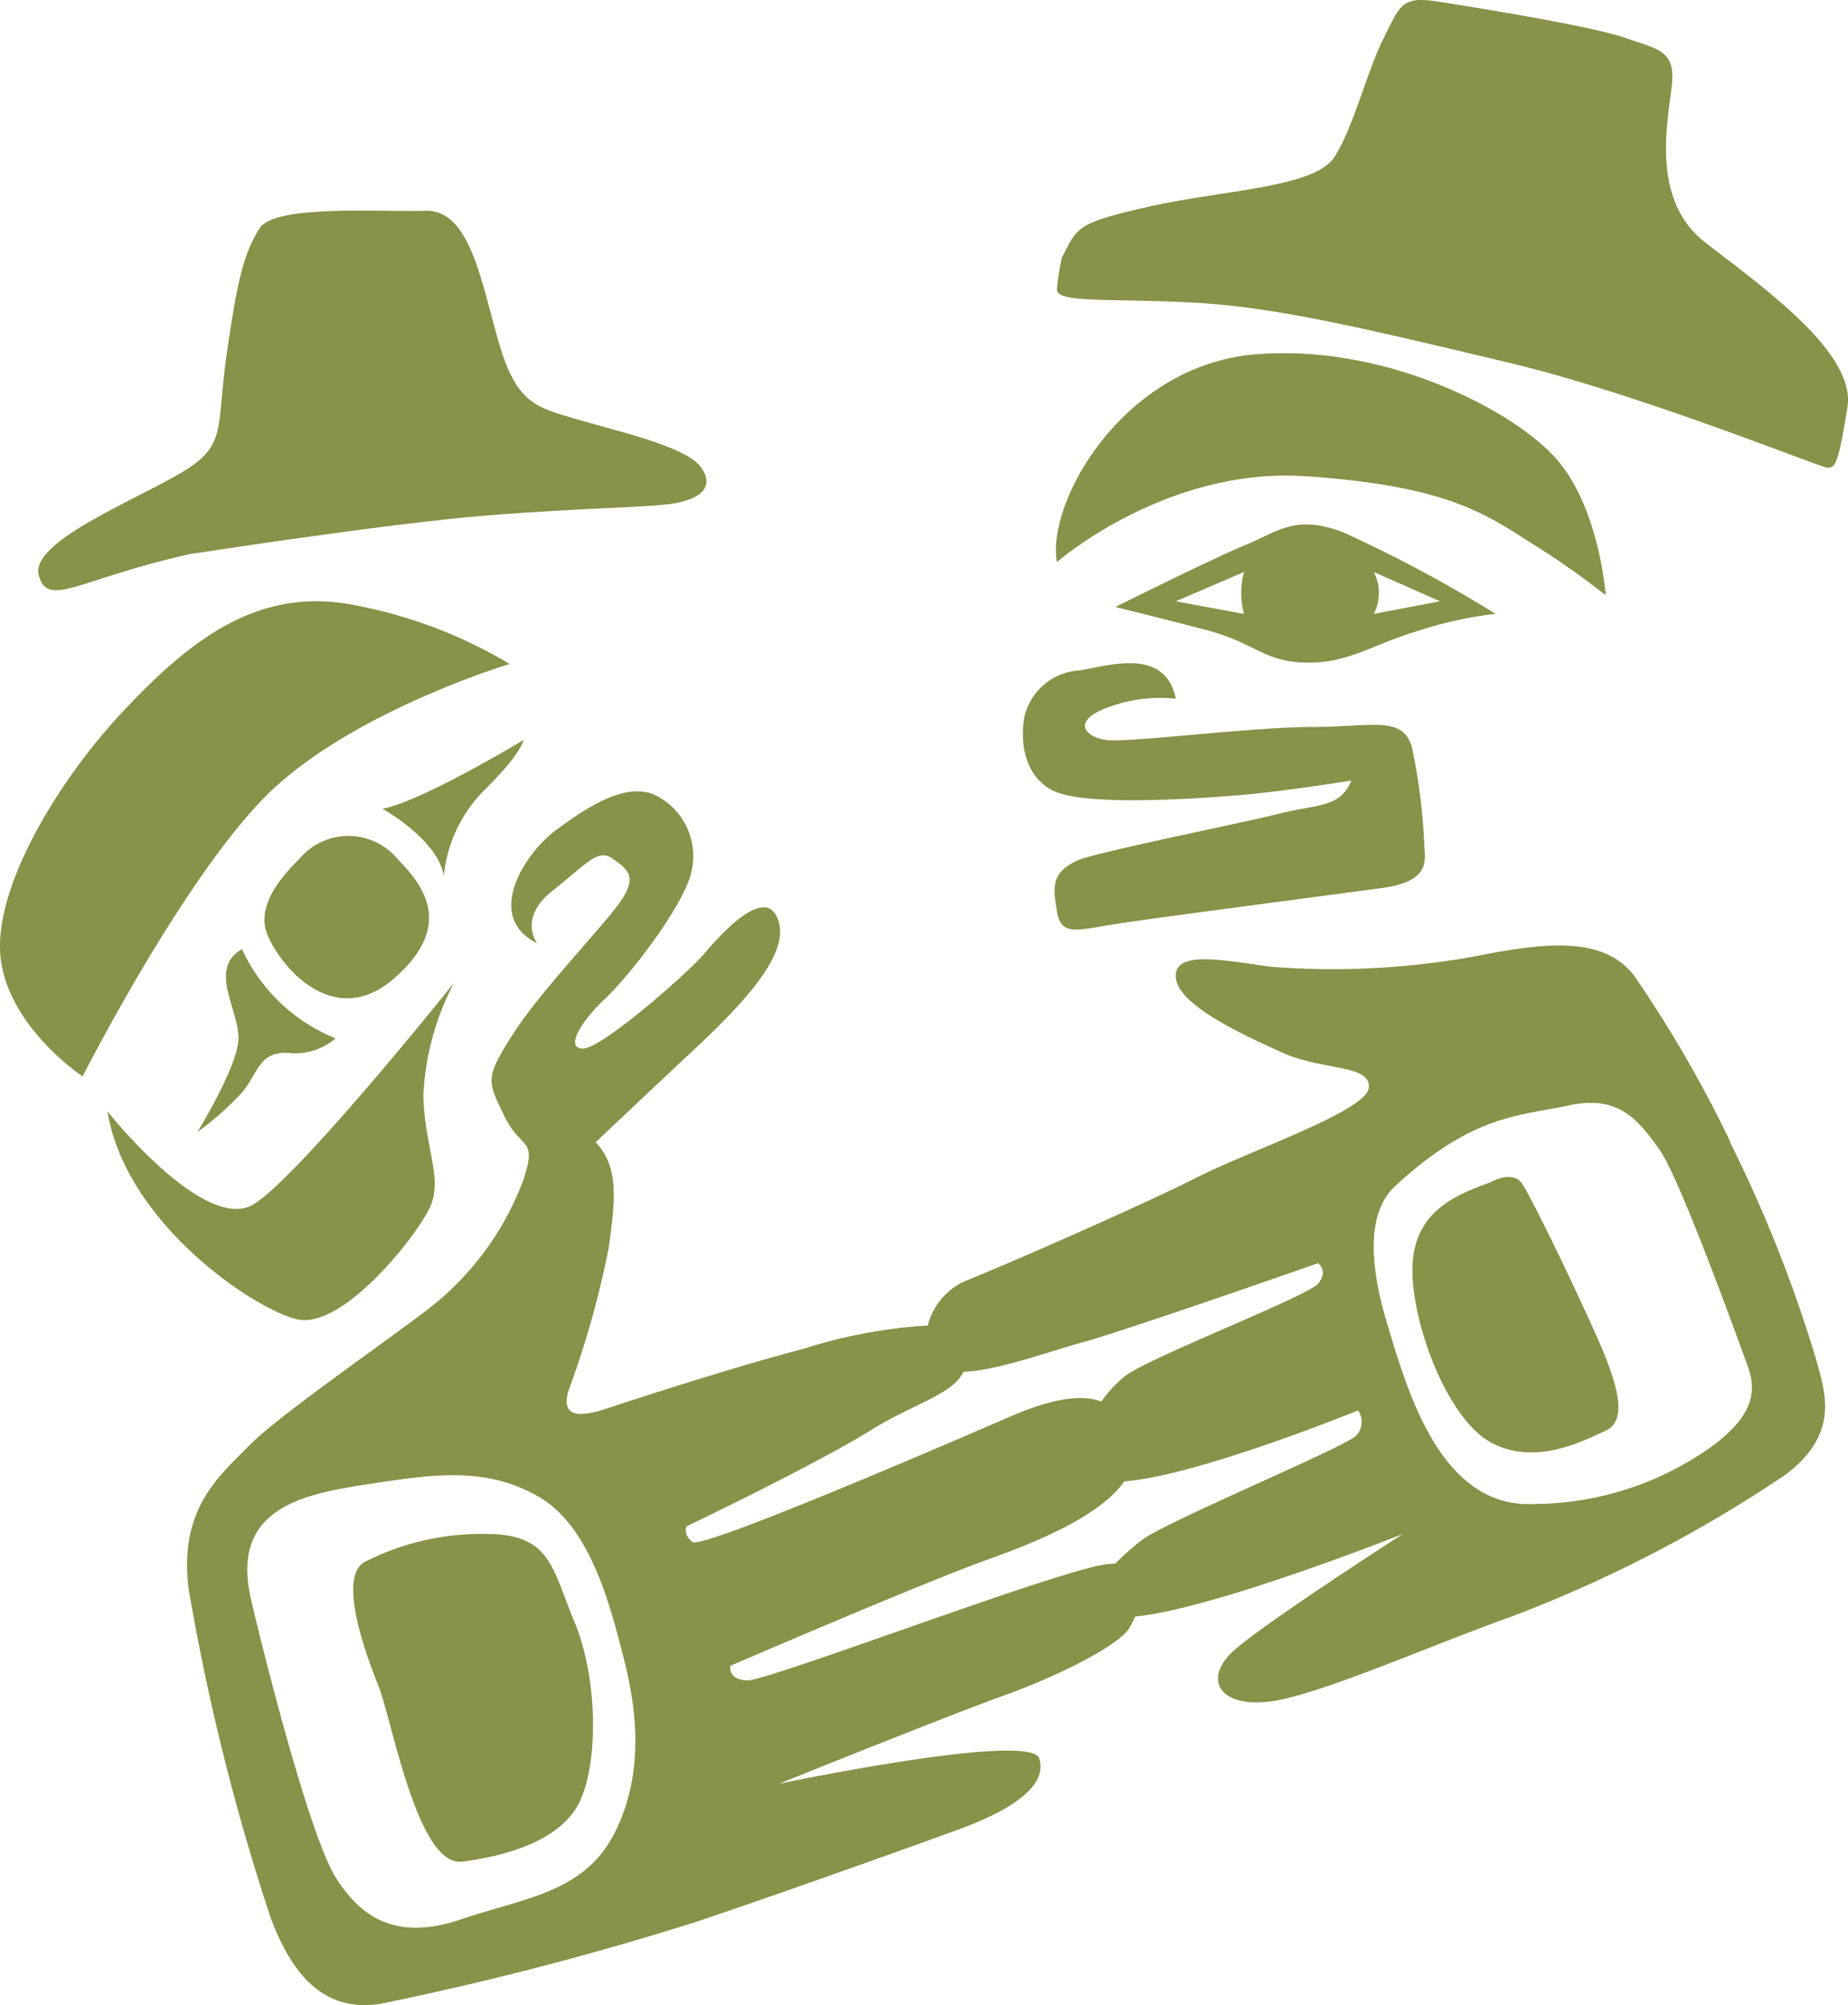 <svg id="Group_5775" data-name="Group 5775" xmlns="http://www.w3.org/2000/svg" xmlns:xlink="http://www.w3.org/1999/xlink" width="92.595" height="100.451" viewBox="0 0 92.595 100.451">
  <defs>
    <clipPath id="clip-path">
      <rect id="Rectangle_1210" data-name="Rectangle 1210" width="92.595" height="100.451" fill="#889248"/>
    </clipPath>
  </defs>
  <g id="Group_5774" data-name="Group 5774" clip-path="url(#clip-path)">
    <path id="Path_11177" data-name="Path 11177" d="M14.784,57.215s9.9-1.538,14.884-1.941,8.315-.4,9.524-.623,2.015-.806,1.245-1.831-4.249-1.795-6.227-2.381-2.967-.769-3.846-3.736-1.429-6.776-3.7-6.7-7.546-.33-8.315.879-1.1,2.491-1.648,6.3.073,4.579-2.381,6.007-7.509,3.443-7.033,5.092,1.954.183,7.5-1.062" transform="translate(-5.342 -29.444)" fill="#889248"/>
    <path id="Path_11178" data-name="Path 11178" d="M13.886,123.428c4.322-3.883,11.648-6.081,11.648-6.081a23.524,23.524,0,0,0-8.058-3c-4.689-.806-8.059,1.9-11.355,5.421S-.4,128.7.04,132.146s4.1,5.861,4.1,5.861,5.421-10.7,9.743-14.579" transform="translate(0 -84.082)" fill="#889248"/>
    <path id="Path_11179" data-name="Path 11179" d="M36.547,198.013c.733-1.492-.22-2.977-.293-5.664a13.393,13.393,0,0,1,1.538-5.664s-7.546,9.45-9.983,11.062-7.379-4.615-7.379-4.615c.879,5.495,7.179,9.817,9.45,10.4s5.934-4.029,6.667-5.521" transform="translate(-15.042 -137.448)" fill="#889248"/>
    <path id="Path_11180" data-name="Path 11180" d="M37.513,189.453a15.041,15.041,0,0,0,2.234-1.978c.806-.952.842-2.088,2.344-1.978a3.12,3.12,0,0,0,2.344-.733,8.746,8.746,0,0,1-4.689-4.469c-1.758.989-.073,3.15-.183,4.579s-2.051,4.579-2.051,4.579" transform="translate(-27.619 -132.744)" fill="#889248"/>
    <path id="Path_11181" data-name="Path 11181" d="M77.742,143.1c1.9-1.868,1.978-2.527,1.978-2.527s-5.165,3.113-7.07,3.443c0,0,2.784,1.538,3.077,3.37a7.021,7.021,0,0,1,2.015-4.286" transform="translate(-53.489 -103.499)" fill="#889248"/>
    <path id="Path_11182" data-name="Path 11182" d="M56.731,165.927c3.113-2.71,1.355-4.762.183-5.971a3.207,3.207,0,0,0-4.945,0c-.57.57-2.161,2.161-1.63,3.663s3.278,5.018,6.392,2.308" transform="translate(-36.984 -116.911)" fill="#889248"/>
    <path id="Path_11183" data-name="Path 11183" d="M73.983,291.382a12.847,12.847,0,0,0-6.251,1.367c-1.452.67-.049,4.542.635,6.251s1.954,9.084,4.2,8.791,5.079-1.074,5.958-3.175.781-6.154-.342-8.84-1.172-4.3-4.2-4.4" transform="translate(-49.401 -214.527)" fill="#889248"/>
    <path id="Path_11184" data-name="Path 11184" d="M233.27,12.143c-2.833-2.2-1.807-6.3-1.661-7.961s-.684-1.709-2.393-2.3S221.743.373,219.888.08s-1.9.2-2.735,1.856-1.465,4.347-2.442,5.909-5.519,1.661-9.23,2.491-3.663,1.026-4.445,2.589a11.365,11.365,0,0,0-.244,1.563c-.049.732,2.833.439,7.033.684s8.938,1.416,15.531,2.979,15.58,5.226,16.019,5.275.586-.293,1.026-3.028-4.3-6.056-7.131-8.254" transform="translate(-147.834 0)" fill="#889248"/>
    <path id="Path_11185" data-name="Path 11185" d="M228.149,79.215s-.293-4.249-2.393-6.74-8.693-5.909-15.238-5.323-10.4,7.375-9.866,10.4c0,0,5.471-4.786,12.5-4.3s8.938,1.856,11.38,3.419a39.347,39.347,0,0,1,3.614,2.54" transform="translate(-147.695 -49.392)" fill="#889248"/>
    <path id="Path_11186" data-name="Path 11186" d="M218.352,100.666c-1.758.733-6.447,3.077-6.447,3.077s1.807.44,4.444,1.124,2.93,1.611,5.079,1.661,3.272-.879,5.714-1.612a19.745,19.745,0,0,1,3.81-.83,67.923,67.923,0,0,0-7.668-4.1c-2.393-.879-3.174-.049-4.933.684m0,3.419-3.419-.631,3.419-1.469a3.955,3.955,0,0,0,0,2.1m6.5-2.1,3.321,1.469-3.321.631a2.285,2.285,0,0,0,0-2.1" transform="translate(-156.017 -73.334)" fill="#889248"/>
    <path id="Path_11187" data-name="Path 11187" d="M195.916,132.382c1.592.735,6.954.389,9.278.193s5.588-.732,5.588-.732c-.537,1.368-1.661,1.172-3.614,1.661s-9.28,1.953-10.11,2.344c-1.329.626-1.221,1.319-1.026,2.54s.929.977,2.687.684,11.575-1.563,13.675-1.856,2.149-1.172,2.051-2a29.144,29.144,0,0,0-.635-5.079c-.488-1.563-2-.977-4.982-.977s-9.133.781-10.256.659-1.856-.952,0-1.636a7.51,7.51,0,0,1,3.419-.439c-.537-2.589-3.321-1.661-4.835-1.416a3.012,3.012,0,0,0-2.735,2.247c-.244,1.172-.1,3.077,1.495,3.812" transform="translate(-143.075 -92.74)" fill="#889248"/>
    <path id="Path_11188" data-name="Path 11188" d="M273.765,223.827c-.489-.586-1.514,0-1.514,0-1.416.537-3.712,1.27-3.907,4s1.661,7.814,3.907,9.035,4.689-.1,5.763-.586.586-2.149,0-3.663-3.761-8.205-4.249-8.791" transform="translate(-197.56 -164.603)" fill="#889248"/>
    <path id="Path_11189" data-name="Path 11189" d="M112.9,167.886a62.119,62.119,0,0,0-4.835-8.352c-1.416-1.807-3.907-1.758-7.619-1.025a39.861,39.861,0,0,1-10.6.586c-2.442-.342-4.835-.83-4.738.537s3.272,2.833,5.324,3.761,4.444.586,4.347,1.758-6.007,3.175-8.6,4.493-9.377,4.3-11.575,5.177a3.327,3.327,0,0,0-1.924,2.249,25.464,25.464,0,0,0-6.232,1.169c-3.565.928-8.644,2.588-9.817,2.979s-2.393.586-1.954-.879a47.017,47.017,0,0,0,2-7.081c.391-2.686.488-4.152-.635-5.372,0,0,1.954-1.856,5.031-4.737s4.737-5.018,4.053-6.538-2.833.873-3.663,1.85-5.128,4.737-6.056,4.737-.1-1.377,1.123-2.52,3.761-4.464,4.249-6.125a3.4,3.4,0,0,0-1.856-4.1c-1.514-.586-3.419.733-4.884,1.807s-3.663,4.3-.928,5.665c0,0-.989-1.245.769-2.637s2.271-2.124,3-1.612,1.245.862.476,2.043-4.029,4.514-5.458,6.748-1.282,2.344-.439,4.1,1.685,1.026.952,3.223a14.6,14.6,0,0,1-4.945,6.593c-2.454,1.868-7.363,5.238-8.828,6.74s-3.48,3.113-3,7.106a112.655,112.655,0,0,0,4.09,16.434c1.123,3.077,2.784,4.786,5.47,4.4a156.154,156.154,0,0,0,15.824-4.1c3.809-1.27,10.135-3.53,13.187-4.64,2.686-.977,4.493-2.2,4.054-3.565s-13.04,1.27-13.04,1.27,8.6-3.467,11.331-4.444,5.665-2.491,6.2-3.321a4.126,4.126,0,0,0,.314-.614c3.914-.361,13.409-4.131,13.409-4.131s-7.375,4.745-8.6,5.966c-1.394,1.394-.488,2.735,1.954,2.421s7.912-2.763,12.161-4.277a67.141,67.141,0,0,0,13.626-7.057c2.881-2.124,1.954-4.323,1.563-5.837a68.642,68.642,0,0,0-4.3-10.842M57.027,202.415c-1.514,3.077-4.542,3.321-7.717,4.4s-4.982,0-6.3-2.1-3.68-11.469-4.249-13.968c-1.071-4.7,2.93-5.275,6.105-5.763s5.763-.83,8.351.684,3.565,5.519,4.2,7.961,1.123,5.714-.391,8.791m3.858-14.505c-.488-.391-.293-.781-.293-.781s6.447-3.088,9.23-4.816c2.176-1.351,4.113-1.795,4.645-2.927,1.686-.065,4.1-.96,6-1.488,2.3-.635,11.77-3.956,11.77-3.956s.537.391,0,1.026-8.254,3.614-9.621,4.591a6.13,6.13,0,0,0-1.237,1.315c-1.148-.422-2.756-.031-4.526.736-2.93,1.27-15.482,6.691-15.97,6.3m33.259-5.323c-.586.586-9.524,4.3-10.735,5.226a13.108,13.108,0,0,0-1.333,1.182,3.967,3.967,0,0,0-.777.088c-3.126.635-16.7,5.812-17.68,5.763s-.83-.732-.83-.732,9.621-4.151,12.894-5.324c2.426-.869,5.628-2.168,6.845-3.916,3.7-.284,11.714-3.556,11.714-3.556a1,1,0,0,1-.1,1.27m18.022.391a15.452,15.452,0,0,1-9.084,3.028c-4.689.244-6.349-5.616-7.375-9.016s-.882-5.728.391-6.905c3.907-3.614,6.251-3.516,8.742-4.054s3.468.781,4.493,2.2,3.907,9.426,4.444,10.891,0,2.588-1.612,3.858" transform="translate(-26.193 -110.664)" fill="#889248"/>
  </g>
</svg>
